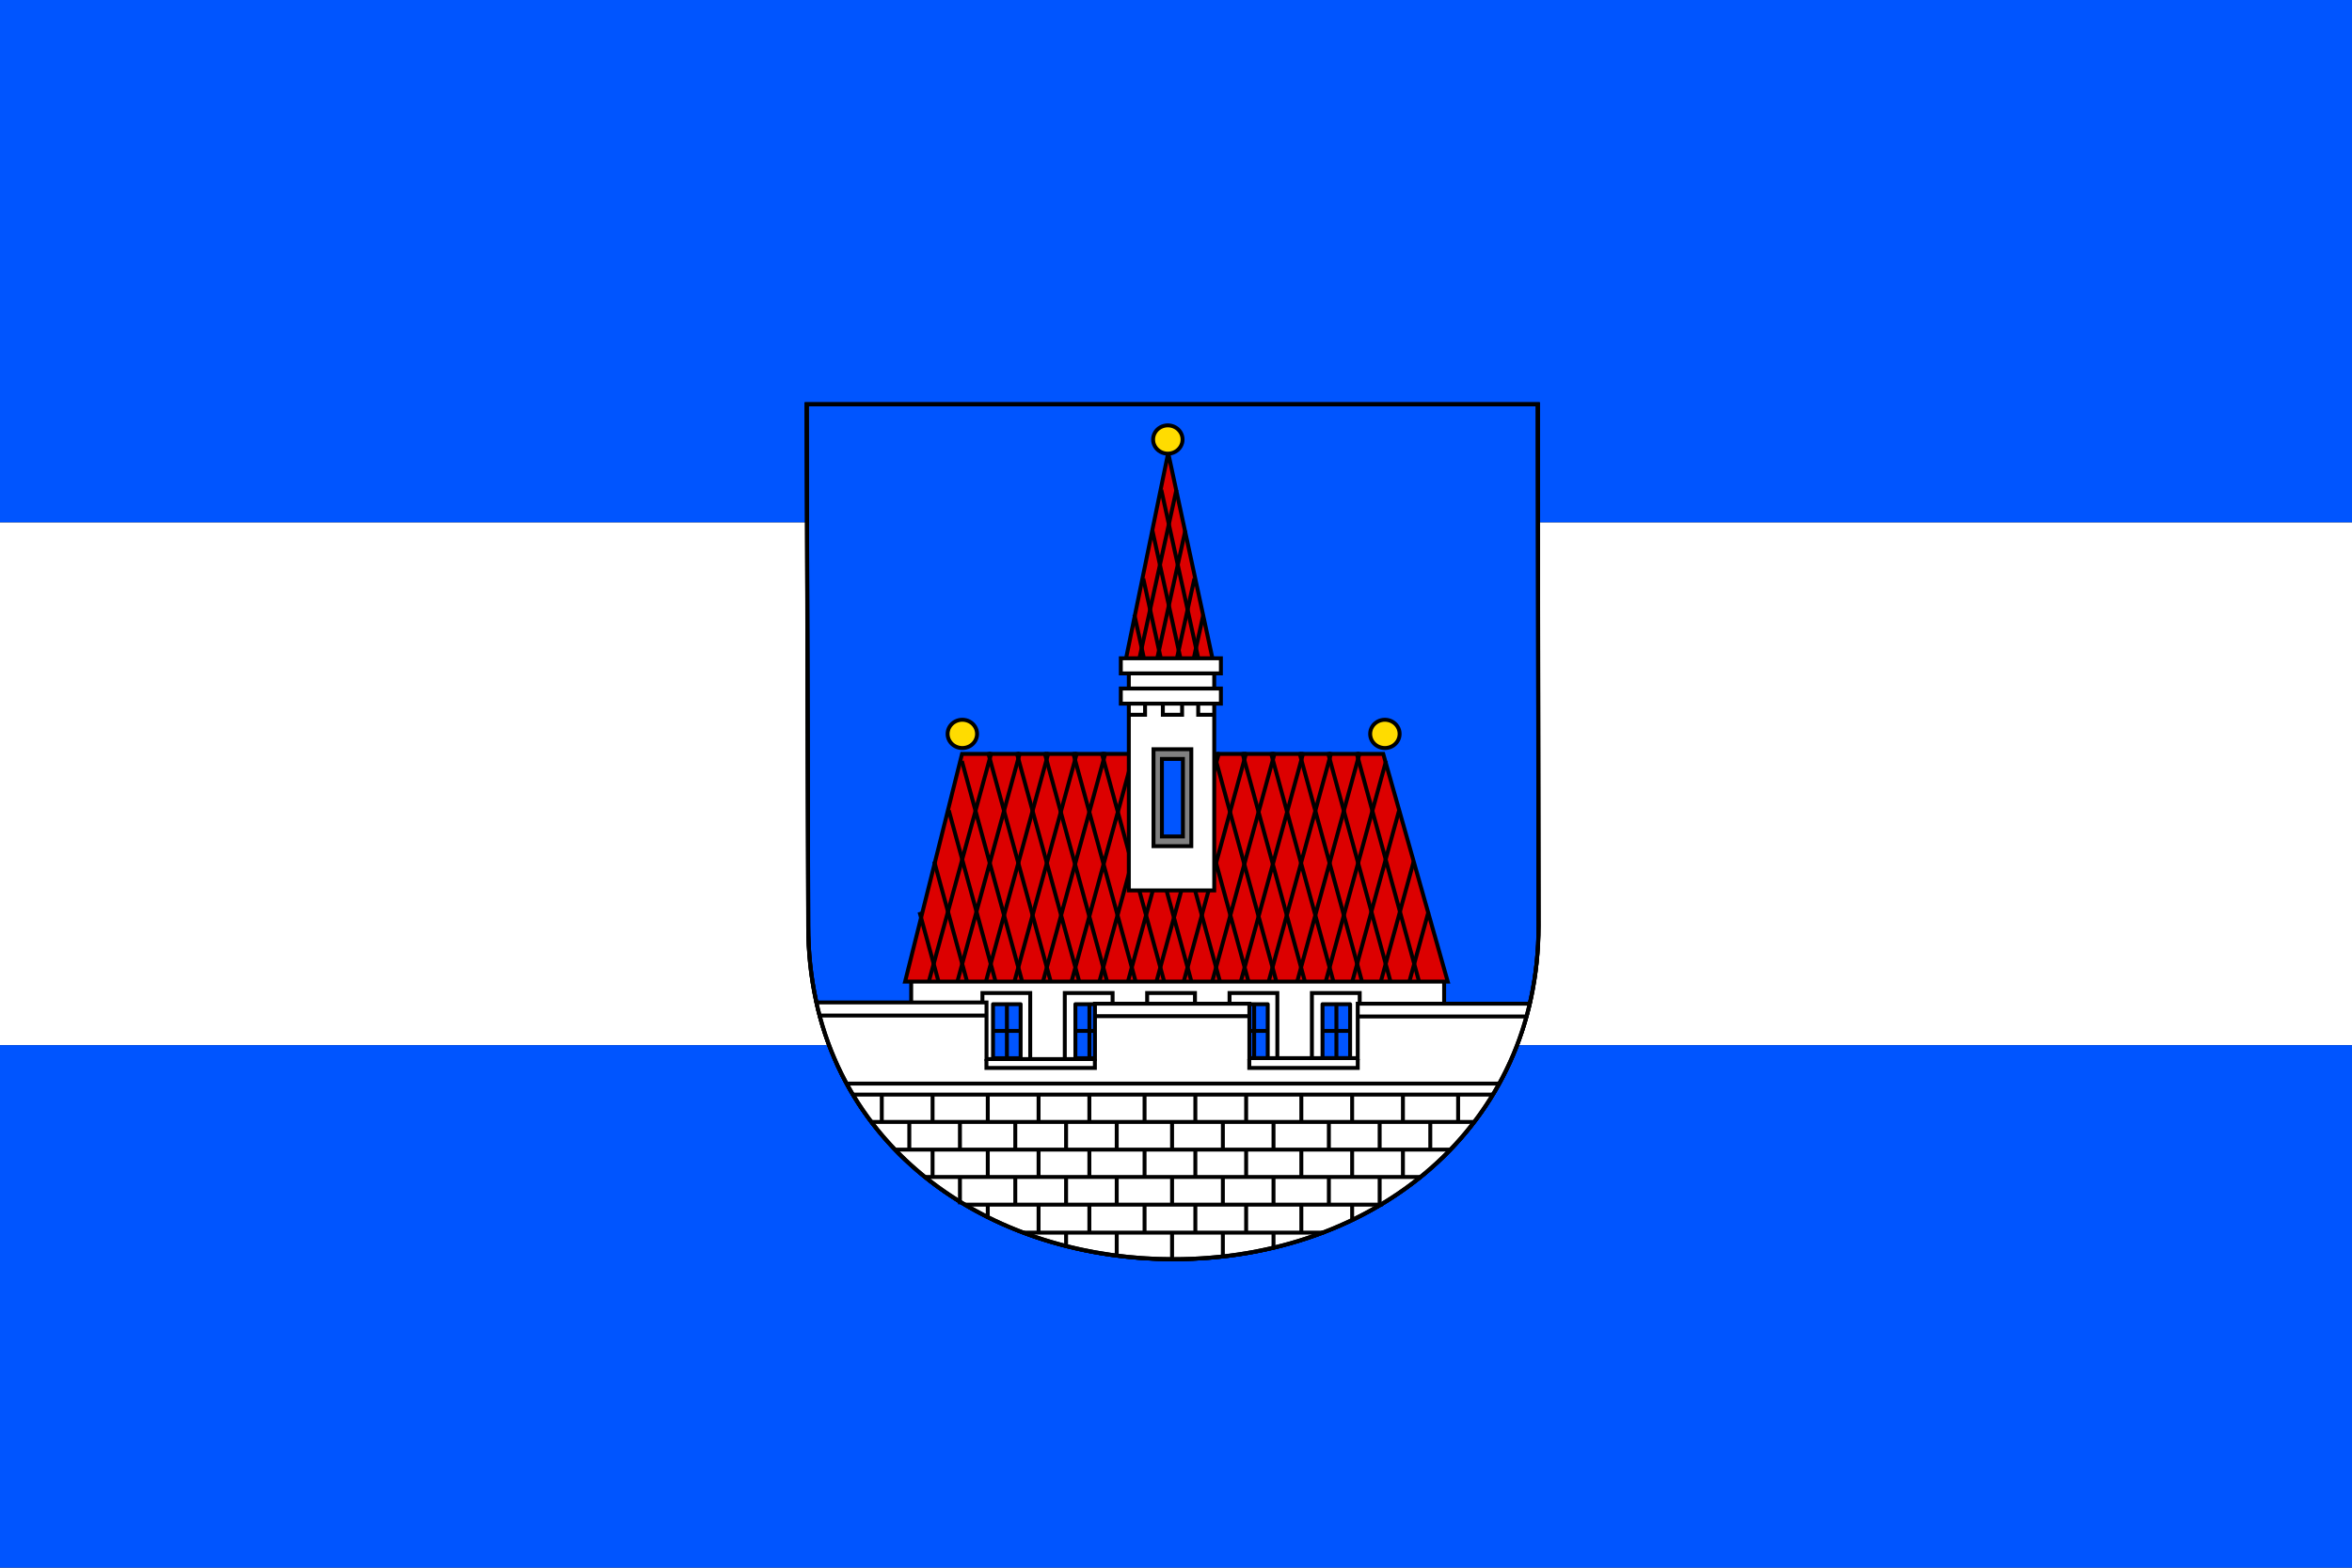<?xml version="1.0" encoding="UTF-8" standalone="no"?>
<!-- Created with Inkscape (http://www.inkscape.org/) -->
<svg
   xmlns:dc="http://purl.org/dc/elements/1.1/"
   xmlns:cc="http://creativecommons.org/ns#"
   xmlns:rdf="http://www.w3.org/1999/02/22-rdf-syntax-ns#"
   xmlns:svg="http://www.w3.org/2000/svg"
   xmlns="http://www.w3.org/2000/svg"
   xmlns:sodipodi="http://sodipodi.sourceforge.net/DTD/sodipodi-0.dtd"
   xmlns:inkscape="http://www.inkscape.org/namespaces/inkscape"
   version="1.0"
   width="600"
   height="400"
   id="svg2"
   sodipodi:version="0.32"
   inkscape:version="0.46"
   sodipodi:docname="Ústí_nad_Orlicí_flag.svg"
   inkscape:output_extension="org.inkscape.output.svg.inkscape"
   sodipodi:docbase="H:\Heraldika\Obecní\Ustí nad Orlicí">
  <rect width="100%" height="100%" fill="#333333" stroke="none"/>
  <sodipodi:namedview
     inkscape:window-height="964"
     inkscape:window-width="1280"
     inkscape:pageshadow="2"
     inkscape:pageopacity="0.0"
     guidetolerance="10.0"
     gridtolerance="10.0"
     objecttolerance="10.0"
     borderopacity="1.0"
     bordercolor="#666666"
     pagecolor="#ffffff"
     id="base"
     inkscape:zoom="0.9286669"
     inkscape:cx="204.42671"
     inkscape:cy="148.06005"
     inkscape:window-x="-4"
     inkscape:window-y="-4"
     inkscape:current-layer="svg2"
     showgrid="false" />
  <defs
     id="defs2288" />
  <rect
     width="600"
     height="133.333"
     x="1.285714e-06"
     y="4.6025489e-06"
     style="fill:#0055ff;fill-opacity:1"
     id="rect5" />
  <rect
     width="600"
     height="133.333"
     x="1.285714e-06"
     y="133.333"
     style="fill:#ffffff"
     id="rect7" />
  <rect
     width="600"
     height="133.333"
     x="1.285714e-06"
     y="266.667"
     style="fill:#0055ff;fill-opacity:1"
     id="rect9" />
  <g
     id="g2624"
     transform="matrix(0.257,0,0,0.257,205.021,102.379)"
     style="stroke:#000000;stroke-opacity:1;stroke-width:3.89;stroke-miterlimit:4;stroke-dasharray:none">
    <path
       id="path2626"
       style="fill:#0055ff;fill-opacity:1;stroke:#000000;stroke-width:3.89;stroke-miterlimit:4;stroke-dasharray:none;stroke-opacity:1;display:inline"
       d="M 2.922,2.996 L 4.46,520.82 C 4.46,728.438 173.387,851.751 367.05,851.751 C 567.026,851.751 729.377,719.752 729.377,520.82 L 728.657,2.996 L 2.922,2.996 z" />
    <path
       d="M 3.022,3.043 L 4.56,520.866 C 4.56,728.484 173.487,851.797 367.15,851.797 C 567.127,851.797 729.478,719.798 729.478,520.866 L 728.758,3.043 L 3.022,3.043 L 3.022,3.043 z"
       style="fill:none;stroke:#000000;stroke-width:3.89;stroke-miterlimit:4;stroke-dasharray:none;stroke-opacity:1;display:inline"
       id="path2628" />
    <path
       sodipodi:nodetypes="ccccc"
       id="rect3315"
       d="M 106.712,570.683 L 635.73,570.683 L 635.73,698.203 L 106.712,698.203 L 106.712,570.683 z"
       style="fill:#ffffff;fill-opacity:1;stroke:#000000;stroke-width:3.89;stroke-miterlimit:4;stroke-opacity:1;stroke-dasharray:none" />
    <g
       transform="translate(-842.822,0)"
       style="stroke:#000000;stroke-width:3.89;stroke-miterlimit:4;stroke-dasharray:none;stroke-opacity:1"
       id="g4039">
      <rect
         style="fill:none;fill-opacity:1;stroke:#000000;stroke-width:3.89;stroke-miterlimit:4;stroke-dasharray:none;stroke-opacity:1"
         id="rect4034"
         width="47.453"
         height="73.053"
         x="1020.241"
         y="587.518" />
      <rect
         id="rect2633"
         style="fill:#0055ff;fill-opacity:1;fill-rule:evenodd;stroke:#000000;stroke-width:3.89;stroke-linecap:round;stroke-linejoin:round;stroke-miterlimit:4;stroke-dasharray:none;stroke-dashoffset:0;stroke-opacity:1"
         y="598.605"
         x="1030.767"
         height="53.609"
         width="27.402" />
      <path
         id="path2635"
         style="fill:none;fill-opacity:0.75;fill-rule:evenodd;stroke:#000000;stroke-width:3.89;stroke-linecap:butt;stroke-linejoin:miter;stroke-miterlimit:4;stroke-dasharray:none;stroke-opacity:1"
         d="M 1030.954,625.128 L 1058.514,625.128" />
      <path
         id="path2637"
         style="fill:none;fill-opacity:0.75;fill-rule:evenodd;stroke:#000000;stroke-width:3.89;stroke-linecap:butt;stroke-linejoin:miter;stroke-miterlimit:4;stroke-dasharray:none;stroke-opacity:1"
         d="M 1044.552,597.114 L 1044.552,652.111" />
    </g>
    <g
       transform="translate(-761.06,0)"
       id="g4045"
       style="stroke:#000000;stroke-width:3.89;stroke-miterlimit:4;stroke-dasharray:none;stroke-opacity:1">
      <rect
         y="587.518"
         x="1020.241"
         height="73.053"
         width="47.453"
         id="rect4047"
         style="fill:none;fill-opacity:1;stroke:#000000;stroke-width:3.89;stroke-miterlimit:4;stroke-dasharray:none;stroke-opacity:1" />
      <rect
         width="27.402"
         height="53.609"
         x="1030.767"
         y="598.605"
         style="fill:#0055ff;fill-opacity:1;fill-rule:evenodd;stroke:#000000;stroke-width:3.89;stroke-linecap:round;stroke-linejoin:round;stroke-miterlimit:4;stroke-dasharray:none;stroke-dashoffset:0;stroke-opacity:1"
         id="rect4049" />
      <path
         d="M 1030.954,625.128 L 1058.514,625.128"
         style="fill:none;fill-opacity:0.75;fill-rule:evenodd;stroke:#000000;stroke-width:3.89;stroke-linecap:butt;stroke-linejoin:miter;stroke-miterlimit:4;stroke-dasharray:none;stroke-opacity:1"
         id="path4051" />
      <path
         d="M 1044.708,597.114 L 1044.708,652.111"
         style="fill:none;fill-opacity:0.75;fill-rule:evenodd;stroke:#000000;stroke-width:3.89;stroke-linecap:butt;stroke-linejoin:miter;stroke-miterlimit:4;stroke-dasharray:none;stroke-opacity:1"
         id="path4053" />
    </g>
    <g
       style="stroke:#000000;stroke-width:3.89;stroke-miterlimit:4;stroke-dasharray:none;stroke-opacity:1"
       id="g4055"
       transform="translate(-679.298,0)">
      <rect
         style="fill:none;fill-opacity:1;stroke:#000000;stroke-width:3.89;stroke-miterlimit:4;stroke-dasharray:none;stroke-opacity:1"
         id="rect4057"
         width="47.453"
         height="73.053"
         x="1020.241"
         y="587.518" />
      <rect
         id="rect4059"
         style="fill:#0055ff;fill-opacity:1;fill-rule:evenodd;stroke:#000000;stroke-width:3.89;stroke-linecap:round;stroke-linejoin:round;stroke-miterlimit:4;stroke-dasharray:none;stroke-dashoffset:0;stroke-opacity:1"
         y="598.605"
         x="1030.767"
         height="53.609"
         width="27.402" />
      <path
         id="path4061"
         style="fill:none;fill-opacity:0.75;fill-rule:evenodd;stroke:#000000;stroke-width:3.89;stroke-linecap:butt;stroke-linejoin:miter;stroke-miterlimit:4;stroke-dasharray:none;stroke-opacity:1"
         d="M 1030.954,625.128 L 1058.514,625.128" />
      <path
         id="path4063"
         style="fill:none;fill-opacity:0.75;fill-rule:evenodd;stroke:#000000;stroke-width:3.89;stroke-linecap:butt;stroke-linejoin:miter;stroke-miterlimit:4;stroke-dasharray:none;stroke-opacity:1"
         d="M 1044.864,597.427 L 1044.864,652.423" />
    </g>
    <g
       transform="translate(-597.536,0)"
       id="g4065"
       style="stroke:#000000;stroke-width:3.89;stroke-miterlimit:4;stroke-dasharray:none;stroke-opacity:1">
      <rect
         y="587.518"
         x="1020.241"
         height="73.053"
         width="47.453"
         id="rect4067"
         style="fill:none;fill-opacity:1;stroke:#000000;stroke-width:3.89;stroke-miterlimit:4;stroke-dasharray:none;stroke-opacity:1" />
      <rect
         width="27.402"
         height="53.609"
         x="1030.767"
         y="598.605"
         style="fill:#0055ff;fill-opacity:1;fill-rule:evenodd;stroke:#000000;stroke-width:3.89;stroke-linecap:round;stroke-linejoin:round;stroke-miterlimit:4;stroke-dasharray:none;stroke-dashoffset:0;stroke-opacity:1"
         id="rect4069" />
      <path
         d="M 1030.954,625.128 L 1058.514,625.128"
         style="fill:none;fill-opacity:0.75;fill-rule:evenodd;stroke:#000000;stroke-width:3.89;stroke-linecap:butt;stroke-linejoin:miter;stroke-miterlimit:4;stroke-dasharray:none;stroke-opacity:1"
         id="path4071" />
      <path
         d="M 1044.708,597.114 L 1044.708,652.111"
         style="fill:none;fill-opacity:0.75;fill-rule:evenodd;stroke:#000000;stroke-width:3.89;stroke-linecap:butt;stroke-linejoin:miter;stroke-miterlimit:4;stroke-dasharray:none;stroke-opacity:1"
         id="path4073" />
    </g>
    <g
       style="stroke:#000000;stroke-width:3.89;stroke-miterlimit:4;stroke-dasharray:none;stroke-opacity:1"
       id="g4075"
       transform="translate(-515.774,0)">
      <rect
         style="fill:none;fill-opacity:1;stroke:#000000;stroke-width:3.89;stroke-miterlimit:4;stroke-dasharray:none;stroke-opacity:1"
         id="rect4077"
         width="47.453"
         height="73.053"
         x="1020.241"
         y="587.518" />
      <rect
         id="rect4079"
         style="fill:#0055ff;fill-opacity:1;fill-rule:evenodd;stroke:#000000;stroke-width:3.89;stroke-linecap:round;stroke-linejoin:round;stroke-miterlimit:4;stroke-dasharray:none;stroke-dashoffset:0;stroke-opacity:1"
         y="598.605"
         x="1030.767"
         height="53.609"
         width="27.402" />
      <path
         id="path4081"
         style="fill:none;fill-opacity:0.75;fill-rule:evenodd;stroke:#000000;stroke-width:3.89;stroke-linecap:butt;stroke-linejoin:miter;stroke-miterlimit:4;stroke-dasharray:none;stroke-opacity:1"
         d="M 1030.954,625.128 L 1058.514,625.128" />
      <path
         id="path4083"
         style="fill:none;fill-opacity:0.75;fill-rule:evenodd;stroke:#000000;stroke-width:3.89;stroke-linecap:butt;stroke-linejoin:miter;stroke-miterlimit:4;stroke-dasharray:none;stroke-opacity:1"
         d="M 1044.552,597.114 L 1044.552,652.111" />
    </g>
    <g
       transform="translate(-837.536,0)"
       id="g4179"
       style="stroke:#000000;stroke-opacity:1;stroke-width:3.89;stroke-miterlimit:4;stroke-dasharray:none">
      <path
         id="path2451"
         style="fill:#ffdc00;fill-opacity:1;fill-rule:evenodd;stroke:#000000;stroke-width:3.89;stroke-linecap:round;stroke-linejoin:round;stroke-miterlimit:4;stroke-dasharray:none;stroke-dashoffset:0;stroke-opacity:1;display:inline"
         d="M 1009.643,330.261 C 1009.65,335.277 1006.865,339.915 1002.338,342.425 C 997.811,344.935 992.232,344.935 987.705,342.425 C 983.178,339.915 980.393,335.277 980.4,330.261 C 980.393,325.245 983.178,320.607 987.705,318.097 C 992.232,315.587 997.811,315.587 1002.338,318.097 C 1006.865,320.607 1009.65,325.245 1009.643,330.261 L 1009.643,330.261 z" />
      <path
         d="M 1429.073,330.261 C 1429.08,335.277 1426.295,339.915 1421.768,342.425 C 1417.241,344.935 1411.662,344.935 1407.135,342.425 C 1402.608,339.915 1399.823,335.277 1399.83,330.261 C 1399.823,325.245 1402.608,320.607 1407.135,318.097 C 1411.662,315.587 1417.241,315.587 1421.768,318.097 C 1426.295,320.607 1429.08,325.245 1429.073,330.261 L 1429.073,330.261 z"
         style="fill:#ffdc00;fill-opacity:1;fill-rule:evenodd;stroke:#000000;stroke-width:3.89;stroke-linecap:round;stroke-linejoin:round;stroke-miterlimit:4;stroke-dasharray:none;stroke-dashoffset:0;stroke-opacity:1;display:inline"
         id="path2453" />
      <path
         style="fill:#dc0000;fill-opacity:1;fill-rule:evenodd;stroke:#000000;stroke-width:3.89;stroke-linecap:butt;stroke-linejoin:miter;stroke-miterlimit:4;stroke-dasharray:none;stroke-opacity:1"
         d="M 938.199,576.164 L 1476.835,576.164 L 1412.817,350.114 L 994.712,350.114 L 938.199,576.164 z"
         id="path3235" />
      <g
         id="g4121"
         style="stroke:#000000;stroke-opacity:1;stroke-width:3.89;stroke-miterlimit:4;stroke-dasharray:none">
        <path
           id="path4085"
           d="M 961.572,576.881 L 1024.011,348.403"
           style="fill:none;fill-rule:evenodd;stroke:#000000;stroke-width:3.89;stroke-linecap:butt;stroke-linejoin:miter;stroke-miterlimit:4;stroke-dasharray:none;stroke-opacity:1" />
        <path
           style="fill:none;fill-rule:evenodd;stroke:#000000;stroke-width:3.89;stroke-linecap:butt;stroke-linejoin:miter;stroke-miterlimit:4;stroke-dasharray:none;stroke-opacity:1"
           d="M 989.895,576.881 L 1052.334,348.403"
           id="path4087" />
        <path
           id="path4089"
           d="M 1018.218,576.881 L 1080.657,348.403"
           style="fill:none;fill-rule:evenodd;stroke:#000000;stroke-width:3.89;stroke-linecap:butt;stroke-linejoin:miter;stroke-miterlimit:4;stroke-dasharray:none;stroke-opacity:1" />
        <path
           style="fill:none;fill-rule:evenodd;stroke:#000000;stroke-width:3.89;stroke-linecap:butt;stroke-linejoin:miter;stroke-miterlimit:4;stroke-dasharray:none;stroke-opacity:1"
           d="M 1046.541,576.881 L 1108.98,348.403"
           id="path4091" />
        <path
           id="path4093"
           d="M 1074.864,576.881 L 1137.303,348.403"
           style="fill:none;fill-rule:evenodd;stroke:#000000;stroke-width:3.89;stroke-linecap:butt;stroke-linejoin:miter;stroke-miterlimit:4;stroke-dasharray:none;stroke-opacity:1" />
        <path
           style="fill:none;fill-rule:evenodd;stroke:#000000;stroke-width:3.89;stroke-linecap:butt;stroke-linejoin:miter;stroke-miterlimit:4;stroke-dasharray:none;stroke-opacity:1"
           d="M 1103.187,576.881 L 1165.625,348.403"
           id="path4095" />
        <path
           id="path4097"
           d="M 1130.866,576.881 L 1193.305,348.403"
           style="fill:none;fill-rule:evenodd;stroke:#000000;stroke-width:3.89;stroke-linecap:butt;stroke-linejoin:miter;stroke-miterlimit:4;stroke-dasharray:none;stroke-opacity:1" />
        <path
           style="fill:none;fill-rule:evenodd;stroke:#000000;stroke-width:3.89;stroke-linecap:butt;stroke-linejoin:miter;stroke-miterlimit:4;stroke-dasharray:none;stroke-opacity:1"
           d="M 1159.188,576.881 L 1221.627,348.403"
           id="path4099" />
        <path
           id="path4101"
           d="M 1187.511,576.881 L 1249.95,348.403"
           style="fill:none;fill-rule:evenodd;stroke:#000000;stroke-width:3.89;stroke-linecap:butt;stroke-linejoin:miter;stroke-miterlimit:4;stroke-dasharray:none;stroke-opacity:1" />
        <path
           style="fill:none;fill-rule:evenodd;stroke:#000000;stroke-width:3.89;stroke-linecap:butt;stroke-linejoin:miter;stroke-miterlimit:4;stroke-dasharray:none;stroke-opacity:1"
           d="M 1214.547,576.881 L 1276.986,348.403"
           id="path4103" />
        <path
           id="path4105"
           d="M 1242.87,576.881 L 1305.308,348.403"
           style="fill:none;fill-rule:evenodd;stroke:#000000;stroke-width:3.89;stroke-linecap:butt;stroke-linejoin:miter;stroke-miterlimit:4;stroke-dasharray:none;stroke-opacity:1" />
        <path
           style="fill:none;fill-rule:evenodd;stroke:#000000;stroke-width:3.89;stroke-linecap:butt;stroke-linejoin:miter;stroke-miterlimit:4;stroke-dasharray:none;stroke-opacity:1"
           d="M 1271.192,576.881 L 1333.631,348.403"
           id="path4107" />
        <path
           id="path4109"
           d="M 1298.872,576.881 L 1361.311,348.403"
           style="fill:none;fill-rule:evenodd;stroke:#000000;stroke-width:3.89;stroke-linecap:butt;stroke-linejoin:miter;stroke-miterlimit:4;stroke-dasharray:none;stroke-opacity:1" />
        <path
           style="fill:none;fill-rule:evenodd;stroke:#000000;stroke-width:3.89;stroke-linecap:butt;stroke-linejoin:miter;stroke-miterlimit:4;stroke-dasharray:none;stroke-opacity:1"
           d="M 1327.194,576.881 L 1389.633,348.403"
           id="path4111" />
        <path
           sodipodi:nodetypes="cc"
           id="path4113"
           d="M 1355.517,576.881 L 1415.567,357.146"
           style="fill:none;fill-rule:evenodd;stroke:#000000;stroke-width:3.89;stroke-linecap:butt;stroke-linejoin:miter;stroke-miterlimit:4;stroke-dasharray:none;stroke-opacity:1" />
        <path
           sodipodi:nodetypes="cc"
           style="fill:none;fill-rule:evenodd;stroke:#000000;stroke-width:3.89;stroke-linecap:butt;stroke-linejoin:miter;stroke-miterlimit:4;stroke-dasharray:none;stroke-opacity:1"
           d="M 1381.909,576.881 L 1428.572,406.131"
           id="path4115" />
        <path
           sodipodi:nodetypes="cc"
           id="path4117"
           d="M 1410.232,576.881 L 1443.028,456.873"
           style="fill:none;fill-rule:evenodd;stroke:#000000;stroke-width:3.89;stroke-linecap:butt;stroke-linejoin:miter;stroke-miterlimit:4;stroke-dasharray:none;stroke-opacity:1" />
        <path
           sodipodi:nodetypes="cc"
           style="fill:none;fill-rule:evenodd;stroke:#000000;stroke-width:3.89;stroke-linecap:butt;stroke-linejoin:miter;stroke-miterlimit:4;stroke-dasharray:none;stroke-opacity:1"
           d="M 1438.554,576.881 L 1457.62,507.114"
           id="path4119" />
      </g>
      <g
         id="g4141"
         transform="matrix(-1,0,0,1,2410.139,0)"
         style="stroke:#000000;stroke-opacity:1;stroke-width:3.89;stroke-miterlimit:4;stroke-dasharray:none">
        <path
           style="fill:none;fill-rule:evenodd;stroke:#000000;stroke-width:3.89;stroke-linecap:butt;stroke-linejoin:miter;stroke-miterlimit:4;stroke-dasharray:none;stroke-opacity:1"
           d="M 961.572,576.881 L 1024.011,348.403"
           id="path4143" />
        <path
           id="path4145"
           d="M 989.895,576.881 L 1052.334,348.403"
           style="fill:none;fill-rule:evenodd;stroke:#000000;stroke-width:3.89;stroke-linecap:butt;stroke-linejoin:miter;stroke-miterlimit:4;stroke-dasharray:none;stroke-opacity:1" />
        <path
           style="fill:none;fill-rule:evenodd;stroke:#000000;stroke-width:3.89;stroke-linecap:butt;stroke-linejoin:miter;stroke-miterlimit:4;stroke-dasharray:none;stroke-opacity:1"
           d="M 1018.218,576.881 L 1080.657,348.403"
           id="path4147" />
        <path
           id="path4149"
           d="M 1046.541,576.881 L 1108.98,348.403"
           style="fill:none;fill-rule:evenodd;stroke:#000000;stroke-width:3.89;stroke-linecap:butt;stroke-linejoin:miter;stroke-miterlimit:4;stroke-dasharray:none;stroke-opacity:1" />
        <path
           style="fill:none;fill-rule:evenodd;stroke:#000000;stroke-width:3.89;stroke-linecap:butt;stroke-linejoin:miter;stroke-miterlimit:4;stroke-dasharray:none;stroke-opacity:1"
           d="M 1074.864,576.881 L 1137.303,348.403"
           id="path4151" />
        <path
           id="path4153"
           d="M 1103.187,576.881 L 1165.625,348.403"
           style="fill:none;fill-rule:evenodd;stroke:#000000;stroke-width:3.89;stroke-linecap:butt;stroke-linejoin:miter;stroke-miterlimit:4;stroke-dasharray:none;stroke-opacity:1" />
        <path
           style="fill:none;fill-rule:evenodd;stroke:#000000;stroke-width:3.89;stroke-linecap:butt;stroke-linejoin:miter;stroke-miterlimit:4;stroke-dasharray:none;stroke-opacity:1"
           d="M 1130.866,576.881 L 1193.305,348.403"
           id="path4155" />
        <path
           id="path4157"
           d="M 1159.188,576.881 L 1221.627,348.403"
           style="fill:none;fill-rule:evenodd;stroke:#000000;stroke-width:3.89;stroke-linecap:butt;stroke-linejoin:miter;stroke-miterlimit:4;stroke-dasharray:none;stroke-opacity:1" />
        <path
           style="fill:none;fill-rule:evenodd;stroke:#000000;stroke-width:3.89;stroke-linecap:butt;stroke-linejoin:miter;stroke-miterlimit:4;stroke-dasharray:none;stroke-opacity:1"
           d="M 1187.511,576.881 L 1249.95,348.403"
           id="path4159" />
        <path
           id="path4161"
           d="M 1214.547,576.881 L 1276.986,348.403"
           style="fill:none;fill-rule:evenodd;stroke:#000000;stroke-width:3.89;stroke-linecap:butt;stroke-linejoin:miter;stroke-miterlimit:4;stroke-dasharray:none;stroke-opacity:1" />
        <path
           style="fill:none;fill-rule:evenodd;stroke:#000000;stroke-width:3.89;stroke-linecap:butt;stroke-linejoin:miter;stroke-miterlimit:4;stroke-dasharray:none;stroke-opacity:1"
           d="M 1242.87,576.881 L 1305.308,348.403"
           id="path4163" />
        <path
           id="path4165"
           d="M 1271.192,576.881 L 1333.631,348.403"
           style="fill:none;fill-rule:evenodd;stroke:#000000;stroke-width:3.89;stroke-linecap:butt;stroke-linejoin:miter;stroke-miterlimit:4;stroke-dasharray:none;stroke-opacity:1" />
        <path
           style="fill:none;fill-rule:evenodd;stroke:#000000;stroke-width:3.89;stroke-linecap:butt;stroke-linejoin:miter;stroke-miterlimit:4;stroke-dasharray:none;stroke-opacity:1"
           d="M 1298.872,576.881 L 1361.311,348.403"
           id="path4167" />
        <path
           id="path4169"
           d="M 1327.194,576.881 L 1389.633,348.403"
           style="fill:none;fill-rule:evenodd;stroke:#000000;stroke-width:3.89;stroke-linecap:butt;stroke-linejoin:miter;stroke-miterlimit:4;stroke-dasharray:none;stroke-opacity:1" />
        <path
           style="fill:none;fill-rule:evenodd;stroke:#000000;stroke-width:3.89;stroke-linecap:butt;stroke-linejoin:miter;stroke-miterlimit:4;stroke-dasharray:none;stroke-opacity:1"
           d="M 1355.517,576.881 L 1415.567,357.146"
           id="path4171"
           sodipodi:nodetypes="cc" />
        <path
           id="path4173"
           d="M 1381.909,576.881 L 1428.572,406.131"
           style="fill:none;fill-rule:evenodd;stroke:#000000;stroke-width:3.89;stroke-linecap:butt;stroke-linejoin:miter;stroke-miterlimit:4;stroke-dasharray:none;stroke-opacity:1"
           sodipodi:nodetypes="cc" />
        <path
           style="fill:none;fill-rule:evenodd;stroke:#000000;stroke-width:3.89;stroke-linecap:butt;stroke-linejoin:miter;stroke-miterlimit:4;stroke-dasharray:none;stroke-opacity:1"
           d="M 1410.232,576.881 L 1443.028,456.873"
           id="path4175"
           sodipodi:nodetypes="cc" />
        <path
           id="path4177"
           d="M 1438.554,576.881 L 1457.62,507.114"
           style="fill:none;fill-rule:evenodd;stroke:#000000;stroke-width:3.89;stroke-linecap:butt;stroke-linejoin:miter;stroke-miterlimit:4;stroke-dasharray:none;stroke-opacity:1"
           sodipodi:nodetypes="cc" />
      </g>
    </g>
    <g
       transform="translate(-837.536,0)"
       id="g3294"
       style="stroke:#000000;stroke-opacity:1;stroke-width:3.89;stroke-miterlimit:4;stroke-dasharray:none">
      <g
         id="g3283"
         style="stroke:#000000;stroke-opacity:1;stroke-width:3.89;stroke-miterlimit:4;stroke-dasharray:none">
        <path
           sodipodi:nodetypes="cccc"
           id="path3237"
           d="M 1156.965,258.06 L 1199.349,51.215 L 1243.941,258.281 L 1156.965,258.06 z"
           style="fill:#dc0000;fill-opacity:1;fill-rule:evenodd;stroke:#000000;stroke-width:3.89;stroke-linecap:butt;stroke-linejoin:miter;stroke-miterlimit:4;stroke-dasharray:none;stroke-opacity:1" />
        <path
           id="path3257"
           d="M 1170.431,256.956 L 1207.517,87.86"
           style="fill:none;fill-rule:evenodd;stroke:#000000;stroke-width:3.89;stroke-linecap:butt;stroke-linejoin:miter;stroke-miterlimit:4;stroke-dasharray:none;stroke-opacity:1" />
        <path
           sodipodi:nodetypes="cc"
           style="fill:none;fill-rule:evenodd;stroke:#000000;stroke-width:3.89;stroke-linecap:butt;stroke-linejoin:miter;stroke-miterlimit:4;stroke-dasharray:none;stroke-opacity:1"
           d="M 1188.576,254.882 L 1216.347,128.257"
           id="path3259" />
        <path
           sodipodi:nodetypes="cc"
           id="path3261"
           d="M 1207.829,256.045 L 1225.398,175.94"
           style="fill:none;fill-rule:evenodd;stroke:#000000;stroke-width:3.89;stroke-linecap:butt;stroke-linejoin:miter;stroke-miterlimit:4;stroke-dasharray:none;stroke-opacity:1" />
        <path
           sodipodi:nodetypes="cc"
           style="fill:none;fill-rule:evenodd;stroke:#000000;stroke-width:3.89;stroke-linecap:butt;stroke-linejoin:miter;stroke-miterlimit:4;stroke-dasharray:none;stroke-opacity:1"
           d="M 1224.144,257.903 L 1234.228,211.923"
           id="path3263" />
        <path
           style="fill:none;fill-rule:evenodd;stroke:#000000;stroke-width:3.89;stroke-linecap:butt;stroke-linejoin:miter;stroke-miterlimit:4;stroke-dasharray:none;stroke-opacity:1"
           d="M 1229.592,256.956 L 1192.506,87.86"
           id="path3265" />
        <path
           id="path3267"
           d="M 1211.447,254.882 L 1183.676,128.257"
           style="fill:none;fill-rule:evenodd;stroke:#000000;stroke-width:3.89;stroke-linecap:butt;stroke-linejoin:miter;stroke-miterlimit:4;stroke-dasharray:none;stroke-opacity:1"
           sodipodi:nodetypes="cc" />
        <path
           style="fill:none;fill-rule:evenodd;stroke:#000000;stroke-width:3.89;stroke-linecap:butt;stroke-linejoin:miter;stroke-miterlimit:4;stroke-dasharray:none;stroke-opacity:1"
           d="M 1192.194,256.045 L 1174.625,175.94"
           id="path3269"
           sodipodi:nodetypes="cc" />
        <path
           id="path3271"
           d="M 1175.879,257.903 L 1165.795,211.923"
           style="fill:none;fill-rule:evenodd;stroke:#000000;stroke-width:3.89;stroke-linecap:butt;stroke-linejoin:miter;stroke-miterlimit:4;stroke-dasharray:none;stroke-opacity:1"
           sodipodi:nodetypes="cc" />
      </g>
      <path
         d="M 1213.618,37.984 C 1213.625,43 1210.84,47.638 1206.313,50.148 C 1201.786,52.659 1196.207,52.659 1191.68,50.148 C 1187.153,47.638 1184.368,43 1184.376,37.984 C 1184.368,32.968 1187.153,28.33 1191.68,25.82 C 1196.207,23.31 1201.786,23.31 1206.313,25.82 C 1210.84,28.33 1213.625,32.968 1213.618,37.984 L 1213.618,37.984 z"
         style="fill:#ffdc00;fill-opacity:1;fill-rule:evenodd;stroke:#000000;stroke-width:3.89;stroke-linecap:round;stroke-linejoin:round;stroke-miterlimit:4;stroke-dasharray:none;stroke-dashoffset:0;stroke-opacity:1;display:inline"
         id="path2712" />
      <rect
         style="fill:#ffffff;fill-opacity:1;stroke:#000000;stroke-width:3.89;stroke-miterlimit:4;stroke-dasharray:none;stroke-opacity:1"
         id="rect2459"
         width="84.769"
         height="219.428"
         x="1160.276"
         y="266.228" />
      <rect
         style="fill:#808080;fill-opacity:1;stroke:#000000;stroke-width:3.89;stroke-miterlimit:4;stroke-dasharray:none;stroke-opacity:1"
         id="rect3231"
         width="37.528"
         height="96.248"
         x="1184.78"
         y="345.478" />
      <rect
         y="355.123"
         x="1193.11"
         height="76.958"
         width="20.867"
         id="rect3233"
         style="fill:#0055ff;fill-opacity:1;stroke:#000000;stroke-width:3.89;stroke-miterlimit:4;stroke-dasharray:none;stroke-opacity:1" />
      <rect
         style="fill:#ffffff;fill-opacity:1;stroke:#000000;stroke-width:3.89;stroke-miterlimit:4;stroke-dasharray:none;stroke-opacity:1"
         id="rect2455"
         width="99.339"
         height="15.011"
         x="1152.329"
         y="255.19" />
      <rect
         y="285.212"
         x="1152.329"
         height="15.011"
         width="99.339"
         id="rect2457"
         style="fill:#ffffff;fill-opacity:1;stroke:#000000;stroke-width:3.89;stroke-miterlimit:4;stroke-dasharray:none;stroke-opacity:1" />
      <path
         style="fill:none;fill-rule:evenodd;stroke:#000000;stroke-width:3.89;stroke-linecap:butt;stroke-linejoin:miter;stroke-miterlimit:4;stroke-dasharray:none;stroke-opacity:1"
         d="M 1161.159,311.261 L 1176.391,311.261 L 1176.391,300.444"
         id="path3239" />
      <path
         id="path3241"
         d="M 1244.383,311.261 L 1229.151,311.261 L 1229.151,300.444"
         style="fill:none;fill-rule:evenodd;stroke:#000000;stroke-width:3.89;stroke-linecap:butt;stroke-linejoin:miter;stroke-miterlimit:4;stroke-dasharray:none;stroke-opacity:1" />
      <path
         style="fill:none;fill-rule:evenodd;stroke:#000000;stroke-width:3.89;stroke-linecap:butt;stroke-linejoin:miter;stroke-miterlimit:4;stroke-dasharray:none;stroke-opacity:1"
         d="M 1194.051,300.444 L 1194.051,311.261 L 1213.146,311.261 L 1213.146,300.996"
         id="path3243"
         sodipodi:nodetypes="cccc" />
    </g>
    <path
       id="path4224"
       d="M 12.594,596.875 C 48.463,758.202 198.381,851.75 367.062,851.75 C 539.833,851.75 684.516,753.217 720.688,598.125 L 549.969,598.125 L 549.969,652.156 L 442.406,652.156 L 442.406,598.125 L 289.125,598.125 L 289.125,653.094 L 181.469,653.094 L 181.469,596.875 L 12.594,596.875 z"
       style="fill:#ffffff;fill-rule:evenodd;stroke:#000000;stroke-width:3.89;stroke-linecap:butt;stroke-linejoin:miter;stroke-miterlimit:4;stroke-dasharray:none;stroke-opacity:1" />
    <path
       sodipodi:nodetypes="cc"
       id="path4229"
       d="M 14.985,609.876 L 182.059,609.876"
       style="fill:none;fill-rule:evenodd;stroke:#000000;stroke-width:3.89;stroke-linecap:butt;stroke-linejoin:miter;stroke-miterlimit:4;stroke-dasharray:none;stroke-opacity:1" />
    <path
       id="path4231"
       d="M 288.387,610.501 L 441.985,610.501"
       style="fill:none;fill-rule:evenodd;stroke:#000000;stroke-width:3.89;stroke-linecap:butt;stroke-linejoin:miter;stroke-miterlimit:4;stroke-dasharray:none;stroke-opacity:1" />
    <path
       sodipodi:nodetypes="cc"
       id="path4233"
       d="M 549.899,610.813 L 717.998,610.813"
       style="fill:none;fill-rule:evenodd;stroke:#000000;stroke-width:3.89;stroke-linecap:butt;stroke-linejoin:miter;stroke-miterlimit:4;stroke-dasharray:none;stroke-opacity:1" />
    <path
       sodipodi:nodetypes="cccc"
       id="path4235"
       d="M 181.386,653.079 L 181.386,661.898 L 289.063,661.898 L 289.063,653.079"
       style="fill:none;fill-rule:evenodd;stroke:#000000;stroke-width:3.89;stroke-linecap:butt;stroke-linejoin:miter;stroke-miterlimit:4;stroke-dasharray:none;stroke-opacity:1" />
    <g
       style="stroke:#000000;stroke-opacity:1;stroke-width:3.89;stroke-miterlimit:4;stroke-dasharray:none"
       id="g4414">
      <path
         sodipodi:nodetypes="cc"
         style="fill:none;fill-rule:evenodd;stroke:#000000;stroke-width:3.89;stroke-linecap:butt;stroke-linejoin:miter;stroke-miterlimit:4;stroke-dasharray:none;stroke-opacity:1"
         d="M 42.77,677.43 L 690.294,677.43"
         id="path4237" />
      <path
         sodipodi:nodetypes="cc"
         id="path4239"
         d="M 48.077,688.356 L 684.333,688.356"
         style="fill:none;fill-rule:evenodd;stroke:#000000;stroke-width:3.89;stroke-linecap:butt;stroke-linejoin:miter;stroke-miterlimit:4;stroke-dasharray:none;stroke-opacity:1" />
      <path
         sodipodi:nodetypes="cc"
         style="fill:none;fill-rule:evenodd;stroke:#000000;stroke-width:3.89;stroke-linecap:butt;stroke-linejoin:miter;stroke-miterlimit:4;stroke-dasharray:none;stroke-opacity:1"
         d="M 66.497,715.517 L 666.011,715.517"
         id="path4241" />
      <path
         sodipodi:nodetypes="cc"
         id="path4243"
         d="M 90.536,742.99 L 642.611,742.99"
         style="fill:none;fill-rule:evenodd;stroke:#000000;stroke-width:3.89;stroke-linecap:butt;stroke-linejoin:miter;stroke-miterlimit:4;stroke-dasharray:none;stroke-opacity:1" />
      <path
         style="fill:none;fill-rule:evenodd;stroke:#000000;stroke-width:3.89;stroke-linecap:butt;stroke-linejoin:miter;stroke-miterlimit:4;stroke-dasharray:none;stroke-opacity:1"
         d="M 77.521,688.2 L 77.521,715.361"
         id="path4245" />
      <path
         style="fill:none;fill-rule:evenodd;stroke:#000000;stroke-width:3.89;stroke-linecap:butt;stroke-linejoin:miter;stroke-miterlimit:4;stroke-dasharray:none;stroke-opacity:1"
         d="M 127.94,688.825 L 127.94,715.049"
         id="path4247" />
      <path
         id="path4249"
         d="M 104.838,716.454 L 104.838,742.678"
         style="fill:none;fill-rule:evenodd;stroke:#000000;stroke-width:3.89;stroke-linecap:butt;stroke-linejoin:miter;stroke-miterlimit:4;stroke-dasharray:none;stroke-opacity:1" />
      <path
         id="path4251"
         d="M 182.73,688.2 L 182.73,715.361"
         style="fill:none;fill-rule:evenodd;stroke:#000000;stroke-width:3.89;stroke-linecap:butt;stroke-linejoin:miter;stroke-miterlimit:4;stroke-dasharray:none;stroke-opacity:1" />
      <path
         id="path4253"
         d="M 233.149,688.825 L 233.149,715.049"
         style="fill:none;fill-rule:evenodd;stroke:#000000;stroke-width:3.89;stroke-linecap:butt;stroke-linejoin:miter;stroke-miterlimit:4;stroke-dasharray:none;stroke-opacity:1" />
      <path
         style="fill:none;fill-rule:evenodd;stroke:#000000;stroke-width:3.89;stroke-linecap:butt;stroke-linejoin:miter;stroke-miterlimit:4;stroke-dasharray:none;stroke-opacity:1"
         d="M 210.046,716.454 L 210.046,742.678"
         id="path4255" />
      <path
         id="path4257"
         d="M 155.101,716.454 L 155.101,742.678"
         style="fill:none;fill-rule:evenodd;stroke:#000000;stroke-width:3.89;stroke-linecap:butt;stroke-linejoin:miter;stroke-miterlimit:4;stroke-dasharray:none;stroke-opacity:1" />
      <path
         id="path4261"
         d="M 283.567,688.825 L 283.567,715.049"
         style="fill:none;fill-rule:evenodd;stroke:#000000;stroke-width:3.89;stroke-linecap:butt;stroke-linejoin:miter;stroke-miterlimit:4;stroke-dasharray:none;stroke-opacity:1" />
      <path
         style="fill:none;fill-rule:evenodd;stroke:#000000;stroke-width:3.89;stroke-linecap:butt;stroke-linejoin:miter;stroke-miterlimit:4;stroke-dasharray:none;stroke-opacity:1"
         d="M 260.465,716.454 L 260.465,742.678"
         id="path4263" />
      <path
         style="fill:none;fill-rule:evenodd;stroke:#000000;stroke-width:3.89;stroke-linecap:butt;stroke-linejoin:miter;stroke-miterlimit:4;stroke-dasharray:none;stroke-opacity:1"
         d="M 338.357,688.2 L 338.357,715.361"
         id="path4265" />
      <path
         style="fill:none;fill-rule:evenodd;stroke:#000000;stroke-width:3.89;stroke-linecap:butt;stroke-linejoin:miter;stroke-miterlimit:4;stroke-dasharray:none;stroke-opacity:1"
         d="M 388.776,688.825 L 388.776,715.049"
         id="path4267" />
      <path
         id="path4269"
         d="M 365.674,716.454 L 365.674,742.678"
         style="fill:none;fill-rule:evenodd;stroke:#000000;stroke-width:3.89;stroke-linecap:butt;stroke-linejoin:miter;stroke-miterlimit:4;stroke-dasharray:none;stroke-opacity:1" />
      <path
         style="fill:none;fill-rule:evenodd;stroke:#000000;stroke-width:3.89;stroke-linecap:butt;stroke-linejoin:miter;stroke-miterlimit:4;stroke-dasharray:none;stroke-opacity:1"
         d="M 310.728,716.454 L 310.728,742.678"
         id="path4271" />
      <path
         id="path4275"
         d="M 439.195,688.825 L 439.195,715.049"
         style="fill:none;fill-rule:evenodd;stroke:#000000;stroke-width:3.89;stroke-linecap:butt;stroke-linejoin:miter;stroke-miterlimit:4;stroke-dasharray:none;stroke-opacity:1" />
      <path
         style="fill:none;fill-rule:evenodd;stroke:#000000;stroke-width:3.89;stroke-linecap:butt;stroke-linejoin:miter;stroke-miterlimit:4;stroke-dasharray:none;stroke-opacity:1"
         d="M 416.093,716.454 L 416.093,742.678"
         id="path4277" />
      <path
         style="fill:none;fill-rule:evenodd;stroke:#000000;stroke-width:3.89;stroke-linecap:butt;stroke-linejoin:miter;stroke-miterlimit:4;stroke-dasharray:none;stroke-opacity:1"
         d="M 493.985,688.2 L 493.985,715.361"
         id="path4279" />
      <path
         style="fill:none;fill-rule:evenodd;stroke:#000000;stroke-width:3.89;stroke-linecap:butt;stroke-linejoin:miter;stroke-miterlimit:4;stroke-dasharray:none;stroke-opacity:1"
         d="M 544.403,688.825 L 544.403,715.049"
         id="path4281" />
      <path
         id="path4283"
         d="M 521.301,716.454 L 521.301,742.678"
         style="fill:none;fill-rule:evenodd;stroke:#000000;stroke-width:3.89;stroke-linecap:butt;stroke-linejoin:miter;stroke-miterlimit:4;stroke-dasharray:none;stroke-opacity:1" />
      <path
         style="fill:none;fill-rule:evenodd;stroke:#000000;stroke-width:3.89;stroke-linecap:butt;stroke-linejoin:miter;stroke-miterlimit:4;stroke-dasharray:none;stroke-opacity:1"
         d="M 466.356,716.454 L 466.356,742.678"
         id="path4285" />
      <path
         style="fill:none;fill-rule:evenodd;stroke:#000000;stroke-width:3.89;stroke-linecap:butt;stroke-linejoin:miter;stroke-miterlimit:4;stroke-dasharray:none;stroke-opacity:1"
         d="M 594.822,688.825 L 594.822,715.049"
         id="path4287" />
      <path
         id="path4289"
         d="M 571.72,716.454 L 571.72,742.678"
         style="fill:none;fill-rule:evenodd;stroke:#000000;stroke-width:3.89;stroke-linecap:butt;stroke-linejoin:miter;stroke-miterlimit:4;stroke-dasharray:none;stroke-opacity:1" />
      <path
         id="path4291"
         d="M 649.612,688.2 L 649.612,715.361"
         style="fill:none;fill-rule:evenodd;stroke:#000000;stroke-width:3.89;stroke-linecap:butt;stroke-linejoin:miter;stroke-miterlimit:4;stroke-dasharray:none;stroke-opacity:1" />
      <path
         id="path4297"
         d="M 621.983,716.454 L 621.983,742.678"
         style="fill:none;fill-rule:evenodd;stroke:#000000;stroke-width:3.89;stroke-linecap:butt;stroke-linejoin:miter;stroke-miterlimit:4;stroke-dasharray:none;stroke-opacity:1" />
      <path
         sodipodi:nodetypes="cc"
         id="path4299"
         d="M 119.882,770.15 L 613.03,770.15"
         style="fill:none;fill-rule:evenodd;stroke:#000000;stroke-width:3.89;stroke-linecap:butt;stroke-linejoin:miter;stroke-miterlimit:4;stroke-dasharray:none;stroke-opacity:1" />
      <path
         sodipodi:nodetypes="cc"
         style="fill:none;fill-rule:evenodd;stroke:#000000;stroke-width:3.89;stroke-linecap:butt;stroke-linejoin:miter;stroke-miterlimit:4;stroke-dasharray:none;stroke-opacity:1"
         d="M 160.154,797.623 L 574.73,797.623"
         id="path4301" />
      <path
         id="path4305"
         d="M 127.94,743.458 L 127.94,769.682"
         style="fill:none;fill-rule:evenodd;stroke:#000000;stroke-width:3.89;stroke-linecap:butt;stroke-linejoin:miter;stroke-miterlimit:4;stroke-dasharray:none;stroke-opacity:1" />
      <path
         style="fill:none;fill-rule:evenodd;stroke:#000000;stroke-width:3.89;stroke-linecap:butt;stroke-linejoin:miter;stroke-miterlimit:4;stroke-dasharray:none;stroke-opacity:1"
         d="M 182.73,742.834 L 182.73,769.994"
         id="path4309" />
      <path
         style="fill:none;fill-rule:evenodd;stroke:#000000;stroke-width:3.89;stroke-linecap:butt;stroke-linejoin:miter;stroke-miterlimit:4;stroke-dasharray:none;stroke-opacity:1"
         d="M 233.149,743.458 L 233.149,769.682"
         id="path4311" />
      <path
         id="path4313"
         d="M 210.046,771.087 L 210.046,797.311"
         style="fill:none;fill-rule:evenodd;stroke:#000000;stroke-width:3.89;stroke-linecap:butt;stroke-linejoin:miter;stroke-miterlimit:4;stroke-dasharray:none;stroke-opacity:1" />
      <path
         style="fill:none;fill-rule:evenodd;stroke:#000000;stroke-width:3.89;stroke-linecap:butt;stroke-linejoin:miter;stroke-miterlimit:4;stroke-dasharray:none;stroke-opacity:1"
         d="M 155.101,771.087 L 155.101,797.311"
         id="path4315" />
      <path
         style="fill:none;fill-rule:evenodd;stroke:#000000;stroke-width:3.89;stroke-linecap:butt;stroke-linejoin:miter;stroke-miterlimit:4;stroke-dasharray:none;stroke-opacity:1"
         d="M 283.567,743.458 L 283.567,769.682"
         id="path4317" />
      <path
         id="path4319"
         d="M 260.465,771.087 L 260.465,797.311"
         style="fill:none;fill-rule:evenodd;stroke:#000000;stroke-width:3.89;stroke-linecap:butt;stroke-linejoin:miter;stroke-miterlimit:4;stroke-dasharray:none;stroke-opacity:1" />
      <path
         id="path4321"
         d="M 338.357,742.834 L 338.357,769.994"
         style="fill:none;fill-rule:evenodd;stroke:#000000;stroke-width:3.89;stroke-linecap:butt;stroke-linejoin:miter;stroke-miterlimit:4;stroke-dasharray:none;stroke-opacity:1" />
      <path
         id="path4323"
         d="M 388.776,743.458 L 388.776,769.682"
         style="fill:none;fill-rule:evenodd;stroke:#000000;stroke-width:3.89;stroke-linecap:butt;stroke-linejoin:miter;stroke-miterlimit:4;stroke-dasharray:none;stroke-opacity:1" />
      <path
         style="fill:none;fill-rule:evenodd;stroke:#000000;stroke-width:3.89;stroke-linecap:butt;stroke-linejoin:miter;stroke-miterlimit:4;stroke-dasharray:none;stroke-opacity:1"
         d="M 365.674,771.087 L 365.674,797.311"
         id="path4325" />
      <path
         id="path4327"
         d="M 310.728,771.087 L 310.728,797.311"
         style="fill:none;fill-rule:evenodd;stroke:#000000;stroke-width:3.89;stroke-linecap:butt;stroke-linejoin:miter;stroke-miterlimit:4;stroke-dasharray:none;stroke-opacity:1" />
      <path
         style="fill:none;fill-rule:evenodd;stroke:#000000;stroke-width:3.89;stroke-linecap:butt;stroke-linejoin:miter;stroke-miterlimit:4;stroke-dasharray:none;stroke-opacity:1"
         d="M 439.195,743.458 L 439.195,769.682"
         id="path4329" />
      <path
         id="path4331"
         d="M 416.093,771.087 L 416.093,797.311"
         style="fill:none;fill-rule:evenodd;stroke:#000000;stroke-width:3.89;stroke-linecap:butt;stroke-linejoin:miter;stroke-miterlimit:4;stroke-dasharray:none;stroke-opacity:1" />
      <path
         id="path4333"
         d="M 493.985,742.834 L 493.985,769.994"
         style="fill:none;fill-rule:evenodd;stroke:#000000;stroke-width:3.89;stroke-linecap:butt;stroke-linejoin:miter;stroke-miterlimit:4;stroke-dasharray:none;stroke-opacity:1" />
      <path
         id="path4335"
         d="M 544.403,743.458 L 544.403,769.682"
         style="fill:none;fill-rule:evenodd;stroke:#000000;stroke-width:3.89;stroke-linecap:butt;stroke-linejoin:miter;stroke-miterlimit:4;stroke-dasharray:none;stroke-opacity:1" />
      <path
         style="fill:none;fill-rule:evenodd;stroke:#000000;stroke-width:3.89;stroke-linecap:butt;stroke-linejoin:miter;stroke-miterlimit:4;stroke-dasharray:none;stroke-opacity:1"
         d="M 521.301,771.087 L 521.301,797.311"
         id="path4337" />
      <path
         id="path4339"
         d="M 466.356,771.087 L 466.356,797.311"
         style="fill:none;fill-rule:evenodd;stroke:#000000;stroke-width:3.89;stroke-linecap:butt;stroke-linejoin:miter;stroke-miterlimit:4;stroke-dasharray:none;stroke-opacity:1" />
      <path
         id="path4341"
         d="M 594.822,743.458 L 594.822,769.682"
         style="fill:none;fill-rule:evenodd;stroke:#000000;stroke-width:3.89;stroke-linecap:butt;stroke-linejoin:miter;stroke-miterlimit:4;stroke-dasharray:none;stroke-opacity:1" />
      <path
         style="fill:none;fill-rule:evenodd;stroke:#000000;stroke-width:3.89;stroke-linecap:butt;stroke-linejoin:miter;stroke-miterlimit:4;stroke-dasharray:none;stroke-opacity:1"
         d="M 571.72,771.087 L 571.72,797.311"
         id="path4343" />
      <path
         sodipodi:nodetypes="cc"
         style="fill:none;fill-rule:evenodd;stroke:#000000;stroke-width:3.89;stroke-linecap:butt;stroke-linejoin:miter;stroke-miterlimit:4;stroke-dasharray:none;stroke-opacity:1"
         d="M 218.222,825.408 L 516.451,825.408"
         id="path4353" />
      <path
         sodipodi:nodetypes="cc"
         id="path4363"
         d="M 182.73,798.092 L 182.73,810.825"
         style="fill:none;fill-rule:evenodd;stroke:#000000;stroke-width:3.89;stroke-linecap:butt;stroke-linejoin:miter;stroke-miterlimit:4;stroke-dasharray:none;stroke-opacity:1" />
      <path
         id="path4365"
         d="M 233.149,798.716 L 233.149,824.94"
         style="fill:none;fill-rule:evenodd;stroke:#000000;stroke-width:3.89;stroke-linecap:butt;stroke-linejoin:miter;stroke-miterlimit:4;stroke-dasharray:none;stroke-opacity:1" />
      <path
         id="path4371"
         d="M 283.567,798.716 L 283.567,824.94"
         style="fill:none;fill-rule:evenodd;stroke:#000000;stroke-width:3.89;stroke-linecap:butt;stroke-linejoin:miter;stroke-miterlimit:4;stroke-dasharray:none;stroke-opacity:1" />
      <path
         sodipodi:nodetypes="cc"
         style="fill:none;fill-rule:evenodd;stroke:#000000;stroke-width:3.89;stroke-linecap:butt;stroke-linejoin:miter;stroke-miterlimit:4;stroke-dasharray:none;stroke-opacity:1"
         d="M 260.465,826.345 L 260.465,839.302"
         id="path4373" />
      <path
         style="fill:none;fill-rule:evenodd;stroke:#000000;stroke-width:3.89;stroke-linecap:butt;stroke-linejoin:miter;stroke-miterlimit:4;stroke-dasharray:none;stroke-opacity:1"
         d="M 338.357,798.092 L 338.357,825.252"
         id="path4375" />
      <path
         style="fill:none;fill-rule:evenodd;stroke:#000000;stroke-width:3.89;stroke-linecap:butt;stroke-linejoin:miter;stroke-miterlimit:4;stroke-dasharray:none;stroke-opacity:1"
         d="M 388.776,798.716 L 388.776,824.94"
         id="path4377" />
      <path
         id="path4379"
         d="M 365.674,826.345 L 365.674,852.569"
         style="fill:none;fill-rule:evenodd;stroke:#000000;stroke-width:3.89;stroke-linecap:butt;stroke-linejoin:miter;stroke-miterlimit:4;stroke-dasharray:none;stroke-opacity:1" />
      <path
         sodipodi:nodetypes="cc"
         style="fill:none;fill-rule:evenodd;stroke:#000000;stroke-width:3.89;stroke-linecap:butt;stroke-linejoin:miter;stroke-miterlimit:4;stroke-dasharray:none;stroke-opacity:1"
         d="M 310.728,826.345 L 310.728,848.904"
         id="path4381" />
      <path
         id="path4383"
         d="M 439.195,798.716 L 439.195,824.94"
         style="fill:none;fill-rule:evenodd;stroke:#000000;stroke-width:3.89;stroke-linecap:butt;stroke-linejoin:miter;stroke-miterlimit:4;stroke-dasharray:none;stroke-opacity:1" />
      <path
         sodipodi:nodetypes="cc"
         style="fill:none;fill-rule:evenodd;stroke:#000000;stroke-width:3.89;stroke-linecap:butt;stroke-linejoin:miter;stroke-miterlimit:4;stroke-dasharray:none;stroke-opacity:1"
         d="M 416.093,826.345 L 416.093,849.567"
         id="path4385" />
      <path
         style="fill:none;fill-rule:evenodd;stroke:#000000;stroke-width:3.89;stroke-linecap:butt;stroke-linejoin:miter;stroke-miterlimit:4;stroke-dasharray:none;stroke-opacity:1"
         d="M 493.985,798.092 L 493.985,825.252"
         id="path4387" />
      <path
         sodipodi:nodetypes="cc"
         style="fill:none;fill-rule:evenodd;stroke:#000000;stroke-width:3.89;stroke-linecap:butt;stroke-linejoin:miter;stroke-miterlimit:4;stroke-dasharray:none;stroke-opacity:1"
         d="M 544.403,798.716 L 544.403,813.584"
         id="path4389" />
      <path
         sodipodi:nodetypes="cc"
         style="fill:none;fill-rule:evenodd;stroke:#000000;stroke-width:3.89;stroke-linecap:butt;stroke-linejoin:miter;stroke-miterlimit:4;stroke-dasharray:none;stroke-opacity:1"
         d="M 466.356,826.345 L 466.356,841.399"
         id="path4393" />
    </g>
    <path
       style="fill:none;fill-rule:evenodd;stroke:#000000;stroke-width:3.89;stroke-linecap:butt;stroke-linejoin:miter;stroke-miterlimit:4;stroke-dasharray:none;stroke-opacity:1"
       d="M 442.316,653.079 L 442.316,661.898 L 549.993,661.898 L 549.993,653.079"
       id="path4409"
       sodipodi:nodetypes="cccc" />
    <path
       id="path2791"
       style="fill:none;fill-opacity:1;stroke:#000000;stroke-width:3.89;stroke-miterlimit:4;stroke-dasharray:none;stroke-opacity:1;display:inline"
       d="M 3,3 L 4.538,520.824 C 4.538,728.442 173.465,851.754 367.128,851.754 C 567.104,851.754 729.455,719.755 729.455,520.824 L 728.735,3 L 3,3 z" />
  </g>
</svg>

